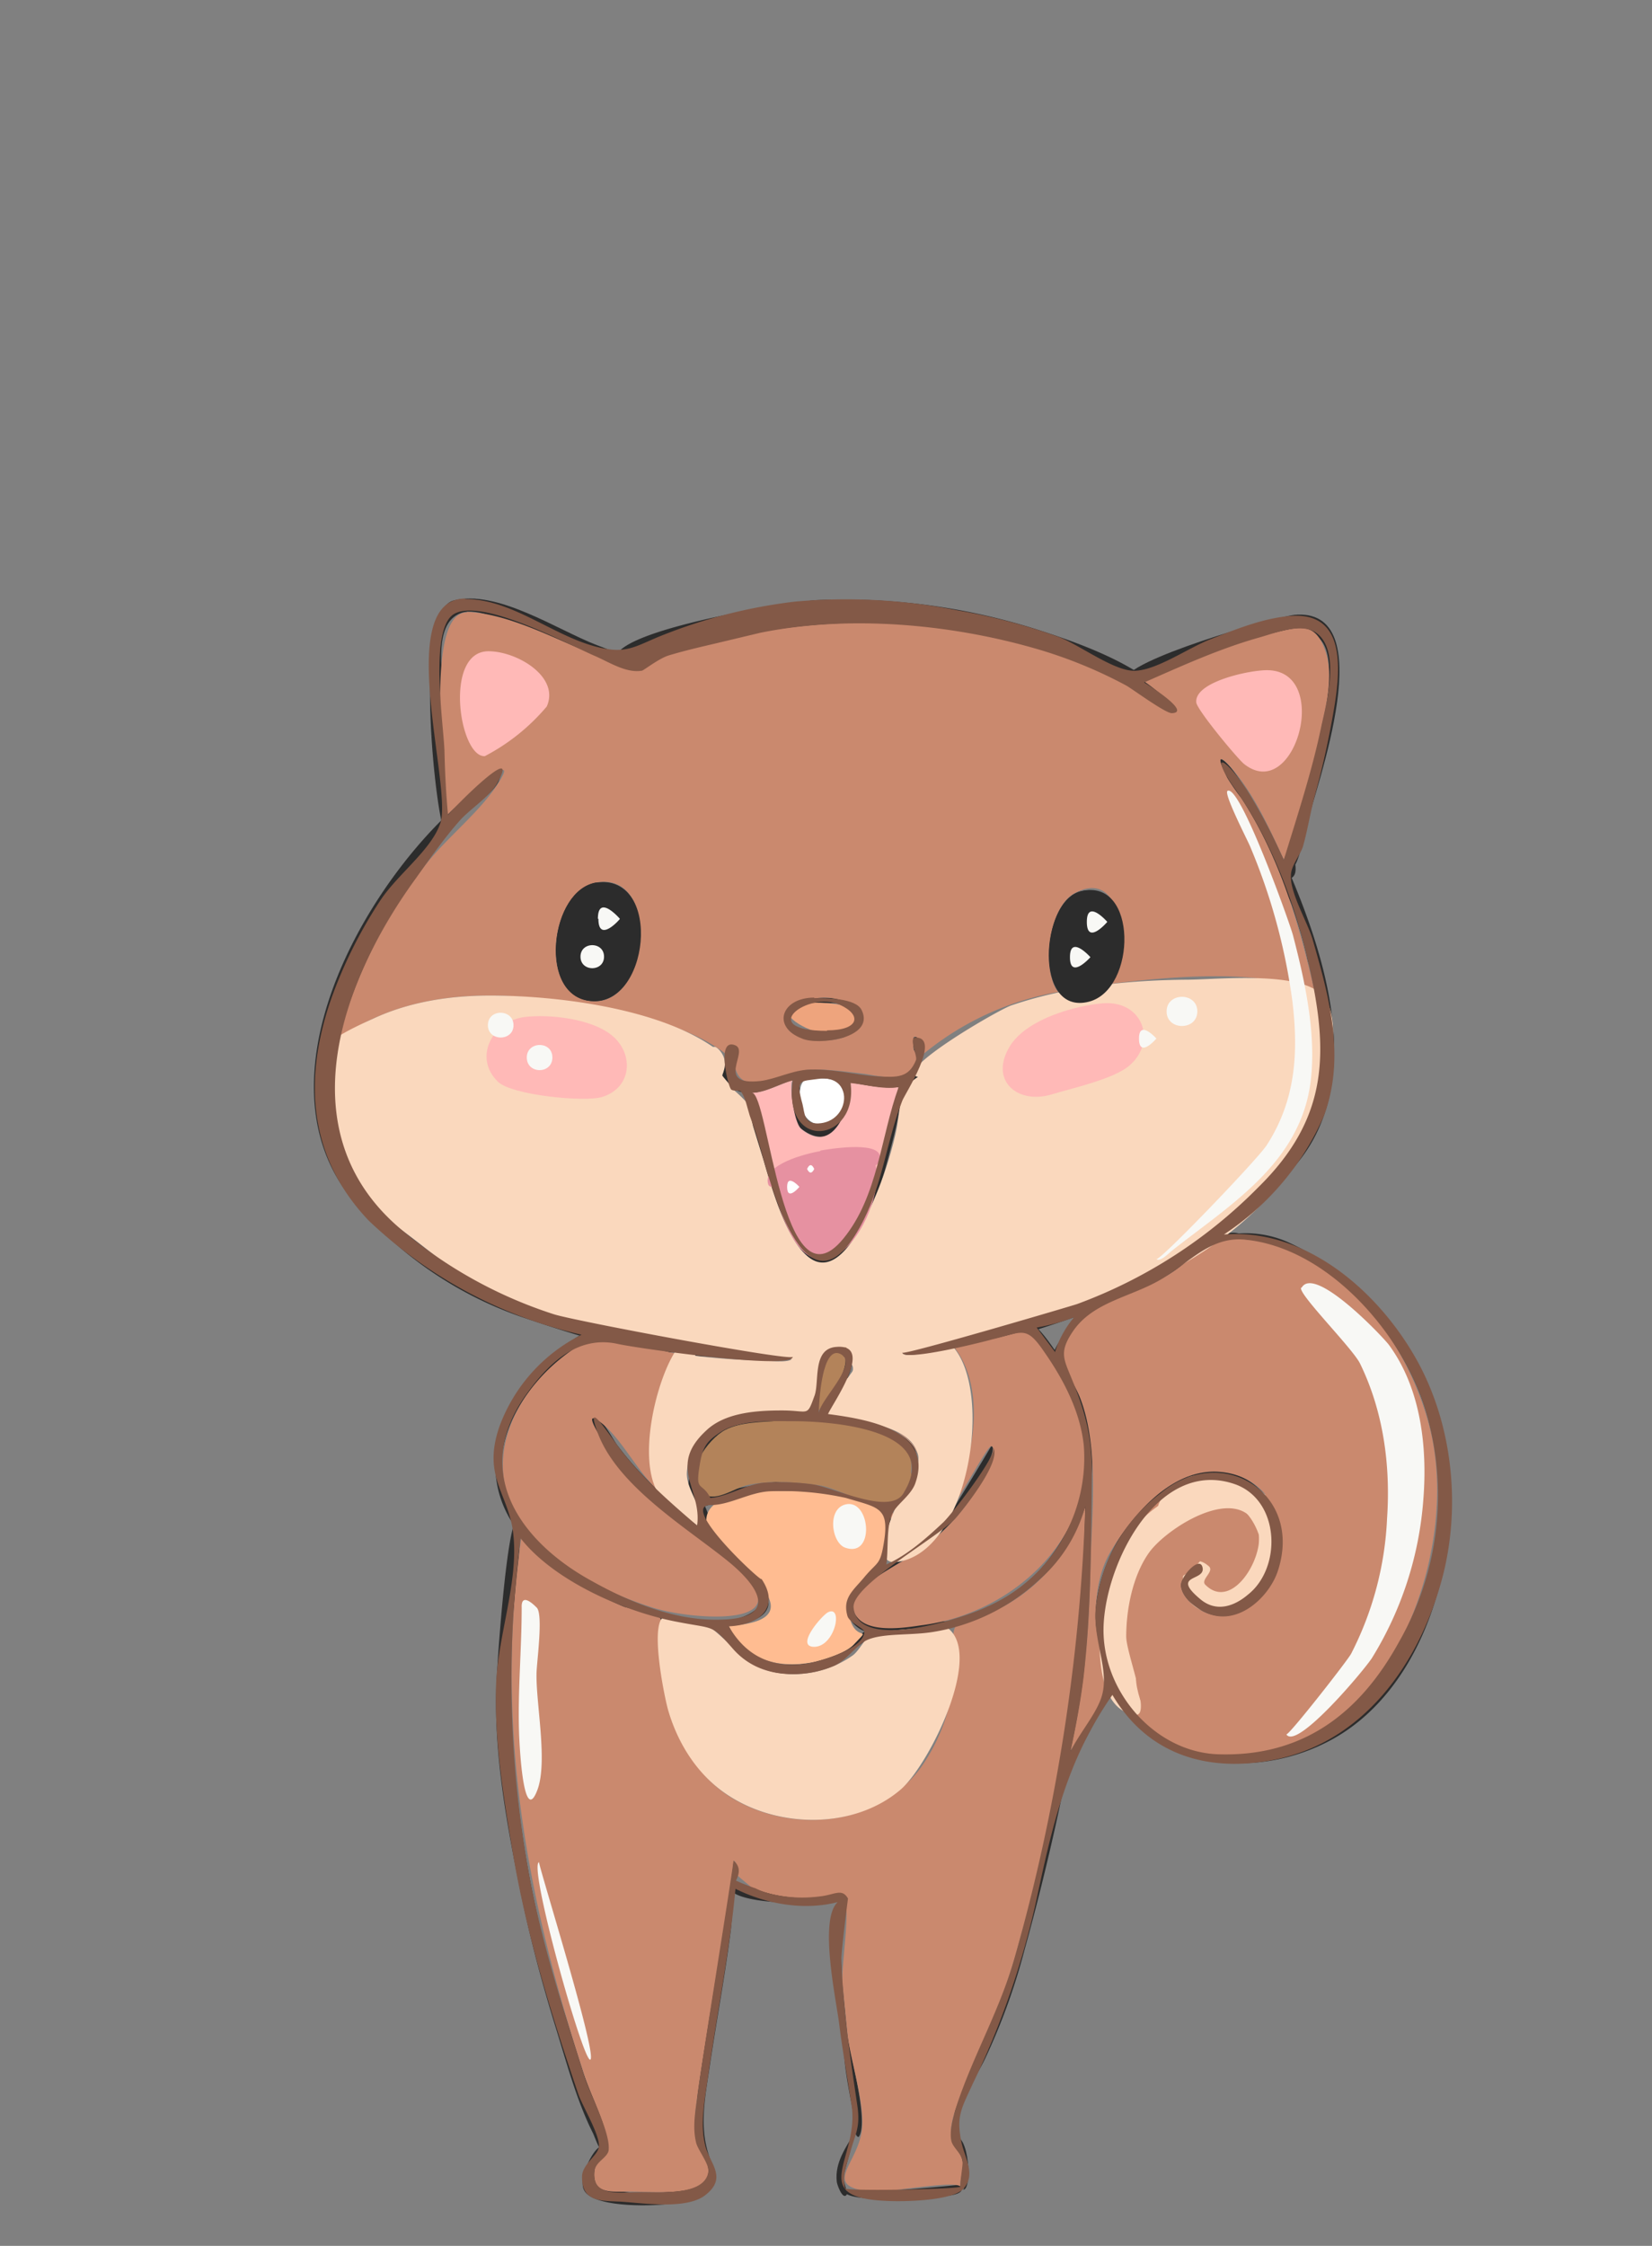 <svg id="Layer_5" data-name="Layer 5" xmlns="http://www.w3.org/2000/svg" viewBox="0 0 323 439"><rect x="0" y="0" width="323" height="439" fill="#808080" stroke="none"/><defs><style>.cls-1{fill:#2c2c2c}.cls-2{fill:#ca896e}.cls-4{fill:#fff}.cls-6{fill:#b3835a}.cls-7{fill:#fad8bd}.cls-8{fill:#ffb9b7}.cls-9{fill:#e691a1}.cls-10{fill:#835947}.cls-11{fill:#f8f8f5}</style></defs><path class="cls-1" d="M116.6 172.5c-9.2 1.2-11.6 23-.8 23.2 11.4.4 13.4-25 .8-23.2M211.4 174.2c-7 1.6-8.4 18.1-3 19.6 15.4 4 14.2-22.2 3-19.6M212 180l.1.1m1.3 0h-.1"/><path class="cls-1" d="M97.4 149.9a31.2 31.2 0 01-4.3 4.4c-20.4 15.8-43.1 54.5-25.3 78.8a74.6 74.6 0 0034.7 24.5c3.6 1.2 27.5 9.5 30 6A132.8 132.8 0 0197 253.3c-7.6-3.6-13-8.9-19.6-13.6-6.5-4.6-10.3-7.5-12.4-15.8-1-3.8-2.3-11.3-1-15.5-4.2 1 2.2-6.4 2.7-7.2 2-4 3.1-9 5-13.2a83.3 83.3 0 015-9.8 138 138 0 0114.1-19c2-2 5.5-4 6.7-6.5.1-.3 2-5.3-.1-2.8M136 265c-.1.1 17 1 18.8.7-2.6-.1-18-2.6-18.9-.8"/><path class="cls-1" d="M88.6 117.4c-8.2 2.4-3 44.7-1.7 44.7 1 0-.1-24.4 0-24.2-.1-5.1-2.7-16 3.3-18.1 3.2-1.1 8.3 1.7 11.4 2.7 6.4 2.3 14.2 7.5 20.9 8.1 8.6.8-2.9-3.4-5.8-4.5-7.6-2.9-19.6-11-28.1-8.7"/><path class="cls-1" d="M159.8 117.3c-4.3.2-40.2 5.8-39.4 11.6.5 4 11.3-1.1 14.2-1.9a128.5 128.5 0 0155.2-2.9 93.9 93.9 0 0126.3 7.8c3 1.5 6 3 9 4.8 3 1.9 7 4.2 3.2-.3-5.3-6.6-18.2-11-25.7-13.4a124.9 124.9 0 00-42.8-5.7m-36 13"/><path class="cls-1" d="M253 120.2c-3.5.4-33.8 9-32.9 12.8.7 3 9.7-2.5 12-3.4 5.8-2.4 12.2-5 18.4-6.1 9.4-1.7 10 4.3 9 13-1 8.3-4.1 16.3-6.5 24.3-2.2 7.6 0 10.3 2.4.7 1.9-7.7 15-43.1-2.5-41.3M259.5 145.8v.1-.1m-4 15.3v0"/><path class="cls-1" d="M238 148.5s13.5 25.2 14.6 28.5c1.2 3.5 2.3 7 3.1 10.7.6 2.4 2.4 5.4 2.8 6.8a42.5 42.5 0 01-8.7 37.3 45.7 45.7 0 003.9-4.5c13.2-16.2 5.5-40.4-2-57.7-1.3-3-11.4-23.4-13.7-21.1M213.7 254.6a199.7 199.7 0 01-27.6 8.4c2.3 2.4 25.6-6.1 27.5-6.8a81.3 81.3 0 0024.6-14 109 109 0 01-24.5 12.4M180.1 264l-3.6.5c.3.8 5.3-.2 6.1-.3a1.9 1.9 0 01.2-.6l-2.7.4"/><path class="cls-1" d="M252.4 165c0-.1-2.3 3.7-.8 4 2.1.6 2.6-5.2.8-4"/><path class="cls-1" d="M253.4 164.3c-2.6 1.5-1.5 8.1.2 4 .2-.5 2.1-5.4-.2-4"/><path class="cls-1" d="M253 165.9c-.5 0-1.6 2.4-1 2.7.9.5 2-3.1 1-2.7"/><path class="cls-1" d="M252 167.1q-2.3 2.6-.7 4.7c3.3.8 1.4-7.2.6-4.7"/><path class="cls-1" d="M251.7 167.6q-1.9 2.2-.3 4c3.6 1 1.2-6.8.3-4M178.7 202.8c-.8.4.5 3.9.5 4.5.5-.5 2-5.5-.5-4.5M143.3 204.2c-1.5.2-1.9 6.7-2.1 6 .8 2.1 1.3 2.3 3 3 3.7 1.6 7.3-1.4 10.9-2 6.8-1.3 19.2 4.8 24.4-.7a1.6 1.6 0 01-1.3-1.2c-2.9 3.7-16.4-.4-20.3-.1-3.2.2-6.5 2-9.5 2.2-2 .1-4.4.4-5.4-1.6-.5-1.2 2.2-6 .3-5.6"/><path class="cls-1" d="M155.2 210.4c-.4 3.3-1.4 8.3 1.8 10.5 9 6.2 11-11.6 8.1-11.2-2.2.4 2.3 12.6-5.8 10-2.2-.8-1.9-1.7-2.5-3.9.4 1.4-1.2-9.2-1.6-5.4"/><path class="cls-1" d="M176 211c-1.6 9.8-4.6 23.6-11.2 31.4-12.1 14.2-15.6-31.1-19-30-1.2.4 6.8 35.9 15.7 34.5 7.4-1.2 11.3-17.2 12.8-23 .7-2.5 1.2-5 1.7-7.6.3-1.3.1-6.5 0-5.2M139.5 279.3c-3.2 1.5-8.6 17.2-1.3 15 2.7-.8-1.5-2.6-1.6-3.5-.9-5.8 3.4-7.8 4.5-12l-1.6.5"/><path class="cls-1" d="M151.7 289.7c-1 0-15 2.3-15.1 3.5-.2 1.2 14-1.7 16.2-1.7 5.4 0 20.7 6.2 22.5 2-1 1.3-20.7-3.6-23.6-3.8zM153.5 276c-4 1.4-14 1.4-16.5 5.4 0 0 13.6-3.6 15.4-3.7a50.7 50.7 0 0119.6 2.4c3.5 1.2 7.6 4.3 6.1 8.5 4.6-8.3-6.2-9.6-11.9-10.8-2.1-.4-4.3-1.3-6.1-1.6l-.7-.1c-.9-.2-3 .4-4.1.2-2-.3 1-1-1.8-.3"/><path class="cls-1" d="M113.4 261c-16 9.8-23.6 29.2-8 42.6 9.6 8.3 24.3 16 37 14.3 17-2.2 2-13-3.7-18-6.8-5.8-12.3-9.8-18-17.4-1-1.3-4.3-7.8-5.1-4.8-.4 1.4 3.6 5.8 4.2 6.7 4 5.3 9.2 8.7 13.6 13.4 4 4.3 24.3 14.5 10.8 18.6-8.7 2.6-22.6-3.7-29.7-8-6.7-4-13.3-8.9-15.7-16.6-2.3-7.3.8-15.2 5.5-20.8 1.2-1.5 12.6-10.4 12.6-10.7a2.6 2.6 0 00-3.5.8m20 36.7M201.5 259c1.1-.8 10.4 21.4 10.6 24.5.9 15.2-11.4 31.3-26.8 33.4-4.3 0-26.6 3.8-15.2-7.6 5.9-4.2 12.2-7.2 17-12.9.6-.6 8.8-13.7 6.7-13.7 0 0-8 13.4-8.6 14a40.8 40.8 0 01-10.8 8.7c-4 2.1-11.6 5.6-8.1 11.2 2.5 4.1 10.3 3.5 14 2.6 15.2-3.7 32-12.1 33.2-32a34.7 34.7 0 00-4.4-18.7c-1-1.9-6.4-10.4-7.6-9.5m2.1 1.9"/><path class="cls-1" d="M136.5 293.4c-.1 1-.3 9.5 2.2 6.4 1.2-1.4-1.8-8.5-2.2-6.4M140.9 317c-1.3.8 2.4 5.5 3 6a16 16 0 0012 4.2c2.8-.1 17.6-7.5 14.2-9 0 0-9 6.3-11.4 6.8-3.4.7-8.7.6-11.8-1.5-.8-.5-5.1-7.2-6-6.6M173.7 294.3c-.4 0-.4 1-.3 1.2 0 3.4-1.4 6.7-1.5 10 0 3.6 1-1.7 1-2 .8-2.7 2-6.7.8-9.2zM165.3 265.5c.5 1.5-7.4 12-4.6 12.4-.2 0 9-12.6 4.6-12.4M161.4 265.6c-2.3.1-1.4 10-2.5 11 .2.3 3.6-11 2.5-11M101.2 296.9c-2 .2-3.8 25.8-4 29.7-1 14 1.6 28.6 4.4 42.3 1.8 9 4.1 17.8 6.8 26.6 2.2 7 4.2 14.8 7.5 21.4.3.5 2.3 6.5 3 3.4 1-3.2-3.7-11.7-4.8-15l-5.6-17.7a212.5 212.5 0 01-7.2-35.2 151.2 151.2 0 01-1.3-34c.2-2 2.7-21.7 1.2-21.5"/><path class="cls-1" d="M142.9 363.9c-2 1.3-1.7 14.5-2.2 17.9-1.3 8.7-3 17.3-4.1 26a33.7 33.7 0 00.8 13.8c1 4.7 1.2 4.7-3.2 6.1a31.6 31.6 0 01-13 .6c-8.2-1.2-3.3-1.9-3-7 .2-5.6-5.6 3.8-4 6.8 2 4.1 18.8 3.3 22.3 1.5 5.3-2.8 2.8-5.2 1.7-9.7-1.4-5.5-.1-11.3.7-16.9 1.3-8.6 2.9-17.1 4-25.8 0-.2 1.5-14.4 0-13.3"/><path class="cls-1" d="M142.6 367.8c-2.7 5.7 26.8 4.6 22.4 2-.2-.2-23.6.6-22.4-2M187 427.1c-2 .3-22.3 2.1-22 .8-.7 3 15.9 1.6 16.7 1.5 1 0 7.2 0 6.2-1.8a.8.8 0 00-1-.5"/><path class="cls-1" d="M163.8 372c-2 10.2.3 21 1.3 30.4.3 3.5 1.2 7.8 1.8 11 0 .6 0 4.4 1 4.3 2.1-3-1.9-16.7-2.3-20.6l-1-10.2a102.1 102.1 0 010-10.3c0-1.2-.3-7-.8-4.7m3.3 43.3"/><path class="cls-1" d="M167.3 416.5c-1.8 3.1-4.1 6.1-3.7 9.9 0 .5 1.2 3.9 2 2.5.2-.3-.9-2.9-.7-3.5l2.4-8.9m-2 11.5M188 426.7c0 .2-.7 1 .3 1s.2-1.2-.2-1"/><path class="cls-1" d="M186.3 417.6c0-.1 3.2 10.8 1.9 10.4 2 .6 1.4-11.5-1.9-10.4"/><path class="cls-1" d="M212.5 289.5c-1.5.4-1.5 33.8-2 37.9a358 358 0 01-14.3 63c-1.5 4.5-3.5 8.9-5.5 13.2-1.3 3-3.2 5.8-4 9 0 .2-1.2 8.3 1.2 7 .3-.2-.9-4-.8-5 .3-3.9 3.9-8.7 5.6-12.4a122 122 0 007.6-21 482 482 0 0011.5-52.7c.7-5.3 1.6-39.3.7-39M213.7 254.6c-2.1.9-10.5 11.5-7.4 12.3-1.2-.3 9.2-13 7.4-12.3M242.2 241.1a4.3 4.3 0 00-4.3 1.3c19.7-1.9 37 17.8 41.5 35.5a58 58 0 01-1.7 34.9c-7 17.7-21 32.1-41.6 30-8.3-.9-15-7.2-18.5-14.8-5.3-11.6-1-22.7 7-31.3 8.3-9.1 27-10.2 23.8 7.6-.8 4.1-4.2 9.6-9.1 9.8-2.7.1-6.6-1.9-7-4.8-.2-1.7 3-1.9 2.8-3-.7-2.3-4.2 2-4.2 3.6.2 2.8 4.2 5.4 6.6 5.9 3.6.7 7.9-1.5 10-4.5 8.6-11.6-1.6-28.8-16.2-22.4-10 4.4-16.8 16.7-17.2 27.1-.8 25 25 35.2 45.8 24.3 19-10 26.1-36.8 23-56.7a54.3 54.3 0 00-31.3-40.9 20.4 20.4 0 00-9.4-1.6m5.3 70.2z"/><path class="cls-1" d="M209.4 342.6s-.8 1.6-.4 1.5c.5-.1.5-2 .4-1.5"/><path class="cls-1" d="M216.8 329.8c-1.4 2.2-11.6 18.4-9 19.1-.4 0 6.5-12.9 7.2-14 .7-1.1 3-6.9 1.8-5.1M157.4 195.3c-19.5 5.3 20 13.3 10.5 1.4-1.6-2-9-1.8-10.5-1.4m-3 2.8c1.1-1.3 11.5-3.8 12.9-.1 2 5.5-15.7 4.6-12.9 0"/><path class="cls-2" d="M212.2 294.4a34 34 0 01-15.6 19.4c-2.3 1.3-8.7 2.6-9.8 4.2-1 1.5 0 7.5-.3 9.9a35.9 35.9 0 01-6.6 17.8c-7.5 9.9-20.9 12.3-32.2 8-15-5.8-16.4-19.1-18.8-32.8-.2-1.1.6-4 .2-4.6-.7-.8-6-1.9-7-2.2a49.3 49.3 0 01-8.4-4.4c-3.6-2.3-8.9-5.7-11.8-9-5.2 36.7 1 70.3 12.4 105.1 1.1 3.6 4.5 9.9 4.4 13.5-.1 2.2-2.3 2.8-2.5 5.2-.4 4.8 4 3.8 7.7 3.9 3.3 0 12.8 1 14.4-2.8 1.1-2.6-2.5-8.7-2.4-12 0-3.5 8-49.8 7.5-49.9.8.2 1 2.4.5 2.3-1.3-.5 3 2.8 3 2.9a15.4 15.4 0 002.7 1 26.3 26.3 0 0010.6.9c4.4-.5 4.1-1.5 5 .6 1 2.8-.7 12.6-.5 16.2l1 10c.6 5.5 3.7 14.2 2.7 19.5-1.3 6.5-7.6 10.3 2 11.3 2.7.3 16.1-2.3 17.4-1-.2-1.3.7-3.4.4-5-.3-1.7-2-3-2.2-4.4-.5-3.2 1.4-7.2 2.7-10.3 4.3-9.4 8-18.4 10.7-28.6a329 329 0 0012.8-84.7zM91.3 119.7c-8.4 0-4.3 32.4-3.8 39.6 1.7-1.9 14-13.1 10.4-7-3.6 6.2-10.8 11.5-15.2 17.4A92.2 92.2 0 0066.2 203c13-9.2 29.3-9.6 44.5-7.1 10 1.6 23 3.8 31.2 10.1 2.4-5 0 4.1 4 5.4 3 .9 9.3-2.2 12.4-2.3 2.9-.2 7.3.4 10.7.8 2 .3 7.4 1.6 9.2-.7.9-1 .1-6.3.5-6.5 1-.4 1.8 2.4 2 3.2a56.9 56.9 0 0126.2-12c-3.2-4-2.1-16.4 3.2-19.3 10-5.4 10.7 12.4 7 17.7 11.7-1.4 28.7-3 39.9 1.4-3-13.3-6.8-26.2-14.3-37.7a46 46 0 01-2.7-3.9c-3.3-6.5 0-3.3 3 .9 3.3 4.7 5.6 9.8 8 15 3.3-7 5.6-17.6 7.3-25.5 1-4.8 2.6-10.8.7-15.6-2-5.5-5-4.4-10.8-3-8.5 2.1-16.5 5.8-24.5 9.3 4.8 3.3 9.8 8.5 1 3.2a95.2 95.2 0 00-21.1-9.5 117.6 117.6 0 00-54.2-3.5c-6.5 1.3-14.5 2.3-20.4 5.1-5.3 2.5-5 2.5-10.7.3-8.2-3-18-8.8-27-9.2zm24.5 76c-10.8-.6-8.4-21.5.8-23.2 12.6-2.3 10.6 24-.8 23.2m45.3 7.6c-13.9-.1-5.8-10.9 3.6-7.7 6.5 2.2 3.1 8.1-3.6 7.7z"/><path class="cls-2" d="M200.6 260c-4.7 1.4-9.4 2.3-14 3.4 7.3 9.3 3 27.3-3.8 35.6 3-2.3 10-16.3 11-16.3 1.6 0-2.7 8.3-3.1 8.9a42.5 42.5 0 01-11.1 11.6c-3.2 2.4-14 7-12.7 11.5 1.3 4.9 9.8 3.5 13.2 3 19.5-2.4 37.3-20.2 30.8-40.8-.8-2.6-7.6-17.6-10.3-16.8M166.3 268.8c-.9 1.7-2.2 3.2-3.2 5 1.5-1.4 2.8-4.3 3.2-5"/><path class="cls-2" d="M174.4 279.4c2.3 1 4.8 3.4 5.4 5.8a1.5 1.5 0 01.3 0 11 11 0 00-3.3-4.5c-.4-.4-4.5-2.4-2.4-1.3M174.2 295.6v1.6c.1-.5.9-1.8 0-1.6M114.9 262c-12 6.6-21.5 21.2-13.8 34.4 5.2 9 16.9 14.8 26.7 17.9 7.8 2.4 29.8 4 16-8-8-6.8-16.9-12.6-23.4-21-1.5-2-7.9-11.3-2.5-6.9 3.8 3.2 6.7 9.1 10.5 12.7a36.3 36.3 0 013.5-26.6c-4.3-.7-13.4-4.5-17-2.6M159 272c.3.8-.5.1.2 1.1 0-.6.6-2.8-.1-1M241.8 242.2c-5-.8-9.4 4.6-13.4 7-4.7 2.9-11.6 4.2-15.7 7.3-1.7 1.3-4.8 5.6-5 7.8-.2 2.5 2.5 6.4 3.5 9 3.8 9.9 2.2 23.1 2 33.5-.3 12.1-1.2 23.8-4 35.6 1.7-3.1 6-8 6.8-11.4 1-4.3-2-10.4-1.8-15.7.2-4.4.8-8.4 3-12.1 4.4-7.3 12-16.2 21.2-15.5 12 .9 15.7 14.9 9.2 23.6-2.6 3-6.6 5.4-10.7 4.3-2.3-.5-5.8-3-6-5.7 0-1.6 3.5-5.8 4.2-3.6.5 1.8-7.5 5.6 2.2 7.6 4 .8 8-2.4 9.8-5.8 5-9.4-2.2-20.5-12.6-18.3-23.3 5-25.6 46.1-2.2 52.3 33.4 9 52-30.9 48.2-58.1-2.5-18.5-18.3-41.8-38.7-41.8"/><path d="M159.7 196c-16.3 0 8 12.1 7.8 2.9 0-2.8-6.2-2.9-7.8-2.9" fill="#eea47d"/><path class="cls-4" d="M157.8 210.8c-3 1.2-1.5 11.6 4.8 8.3a4.5 4.5 0 002.2-6c-1.1-2.8-3.6-2.3-7-2.3"/><path d="M151.8 291.4c-5.4 0-16.6 1-13 8.4 1.9 4.1 23.3 16.8 3.7 18 3 6.9 10.1 8.5 17 7 2-.5 5.8-1.7 7.3-3.2 3.9-4.1.8-.4-.6-5.1-2.1-7.2 10.3-10.7 7-19.4-2-5.6-15.5-5.7-21.4-5.7" fill="#ffbc91"/><path class="cls-6" d="M152.4 277.7c-3.4.3-7.5.2-10.6 1.8-3.4 1.8-8.4 8.6-4.6 12.2 2.4 2.3 6.2-.8 8.9-1.4 4.4-1 9.4-.6 13.9 0 3.4.4 10.3 4.4 13.3 4 3.8-.7 6-7 4.3-10.3-3.2-6.6-19-6.7-25.2-6.3"/><path class="cls-7" d="M232 191.5c-11.5.1-23.3 1.3-34.2 5-2.5.8-23.5 13-18.3 14-4 2.4-3.4 6.8-4.4 11.1a73.6 73.6 0 01-7.1 18.8c-9.8 17-16-4.3-18.7-13.6l-2-6.5c-.4-1.3-.5-3.6-1.3-4.8a27.7 27.7 0 00-2.6-2.5c-.2-.5-1.9-2.3-2.2-2.8-.1-.1 1.6-2.6-.6-5-1-1-.9-.3-1.4-.7-11-7.5-30.5-9.9-43.4-9.9-7.8 0-15.7 1.2-22.8 4.5-2.4 1.1-9.3 4.1-10.3 6.7-.4 1-.6 3.1 1.4 2.6-2 4.8.2 14 1.7 18.4 2.5 7 6.4 9 11.9 13 7 5.1 12.7 10.5 21 14.2a135.4 135.4 0 0033.7 9.6c-4.1 5.8-8 22-3.5 28.6 1.4 2 5.2 4.2 7.4 6 1.7-3.5-2.2-6.7-2-10.4.4-6.8 5.8-8.4 11.5-9.7 2.8-.7 12.9-1.6 13.6-2.5 0 0 1.6-8.8 1.3-10 1.2 0 3.7-.6 4.6 0 4.9 2.7-4 6.9-3.9 9.7.1 3.4 7 2.5 9.8 3.1 3 .8 6.7 2 8 5.1 1.2 2.7-.8 4.1-2.2 7-1.6 3.4-7.7 15.8-1.5 14.8 14-2 18.9-33.6 10.6-42.3 24-5.1 55.3-15 68.3-37.8 3.3-5.9 9.6-24.9 4.1-30.7-4.5-4.8-20.6-3-26.5-3m-55.5 73q3.2-.3 6.3-1c-.3.7-5.8 2-6.3 1m-27.1 1.4a112.5 112.5 0 01-13.5-.9c1.3-2 15.8.6 18.9.7-1 .7-4.3.3-5.4.2zM130.3 315.9c-3.7 0-.3 16.4.4 18.6 2 6.7 6 12.9 12.1 16.7 9.8 6.2 24.3 6.3 33.3-1.4 5.7-4.9 17.1-28 8.3-32.1.5.3-12.4 1-13.8 1.6-1.3.5-2.5 3.3-3.9 4.3a20 20 0 01-15.1 3.3c-4-.8-6-3-9-5.6-4-3.5-5.3-5.4-12.3-5.4M239.7 289.7c-9.3.3-18.5 6.9-22.1 15.3-2.3 5.4-6.1 29 4.4 30.2 3.2.3-1.8-12-1.8-15.3 0-5.4 1.3-12.1 4.6-16.6 3.7-4.9 17.3-13.4 21-4.8 2.1 4.8-4.7 16.9-10.2 11.2-.8-1 1.8-2.5.8-3.5-3.3-3-6 .7-4.9 4.6 2.6 8.6 15.3 2.8 18-2.7 4.1-8.1.4-18.9-9.8-18.4"/><path class="cls-7" d="M232.8 288.6c-1.8.5-8 4.9-6 7.2s2.3-1.7 3.3-2.2c6-2.8 13.3-1.3 16 6.3.4 1.5-.6 6.4.9 7 2.3 1 2.1-6.2 2-7-1-7.2-9-13.3-16.2-11.3m13.7 13.2"/><path class="cls-6" d="M165.3 265.5c-5.6-1.5-4.8 7-5.5 10.6 1.6-2.3 5.9-7.4 5.5-10.6"/><path class="cls-6" d="M163.1 263c-3 .5-2.3 9 1.1 3.8.6-.9 3.3-4.6-1.1-3.8M177.1 287.6c-.9.5-5.2 5.5-4 6.2 4.2 2.5 6.7-7.8 4-6.2"/><path class="cls-7" d="M164.6 270.8c-2 3.2.2 4.3.3 3.4 0-.1 1.3-5.9-.3-3.4"/><path class="cls-7" d="M166.3 268.9c-.6.5-4.8 4-3.2 5 1.8 1 4.4-6.2 3.2-5"/><path class="cls-7" d="M167 267.6c-.2.4-3.7 4.6-2.3 5.4 3.2 1.8 4-7.8 2.4-5.4M163.7 261.8c.4 0-3.7 0-3.3 1.5.3.8 6.3.1 6.4-.4.4-1.2-2.5-1.1-3-1.1"/><path class="cls-7" d="M164.3 262.6c1-.1-3.3-.3-3.3.9 0 3 5.3-1.1 3.3-1"/><path class="cls-2" d="M248 288.8c-2.3 2.2 3.2 17.2 4.7 12 .3-1.2-2.4-14.4-4.8-12m2.3.9"/><path class="cls-2" d="M247.8 290.6c-1.8 1 2.4 8.3 2.7 10.2.3 2-1.8 10.8 1.9 9 4-2.2-1-21.3-4.6-19.2m2.7 15.6v.1zm0 .3"/><path class="cls-2" d="M249.9 299c0 5.9-3.1 9-4.2 14s.6 4.4 3.8 0a19.8 19.8 0 003.2-10.2c0-1 1-4.4-.2-5-1-.4-2.6-.6-2.6 1.2"/><path class="cls-2" d="M250.8 305.9c-.9 1.3-8.7 10.4-8.2 11 2.9 2.8 9.5-13.2 8.2-11M233 303.1c-.3.2-5 2.9-3.7 4.2q2.4.4 3.7-2.2c-.3.2 2.4-3.2 0-2"/><path class="cls-2" d="M234.3 304c-.9.4-5.5 2.5-5.1 4 .5 2 8-5.4 5.1-4"/><path class="cls-2" d="M235.4 303.3c-.7.4-6.9 3.9-6.2 5 1 1.7 8.4-6.1 6.2-5"/><path class="cls-2" d="M235 304c-.7.3-7.1 2.5-6.1 4.2 1.3 2.2 8.1-5 6.1-4.2"/><path class="cls-2" d="M237 303.2a13.3 13.3 0 00-9.7 9.6c-.2 1-1.6 8.2 0 8.2 1.3 0 .7-5.4.8-6.1v-.2c.5-3 1.9-6.5 4.4-8.4l.1-.1 3-1.7c-1.3.7 3.3-1.8 1.4-1.3m-8.8 11.6l4.4-8.6c-.1 0 0 0 0 0m3-1.7M222.1 322c0 1.8 1.5 18.1 4 17.5.6-.2-2-10.3-2-11-.2-.7-2-9.1-2-6.6"/><path class="cls-2" d="M223.3 325.9c-3.4.2 1.4 12.7 3 11.8.3-.2-2.6-9.6-1.9-10.8.4-.6-.7-1-1-1m0 2.4"/><path class="cls-2" d="M221.6 324.2c0 1.3 2.6 16.4 5 15 1-.5 0-2-.2-2.4-.6-1.4-3.3-13.5-3.9-13.5l-1 1m5.2 13.1v-.1.1m-.3-.5c.1.3 0 0 0 0"/><path class="cls-2" d="M222 325.3c.2 1.2 3 16 5.5 14.4 1.2-.7-1.5-4.3-1.6-4.7l-.1-.2c-.8-2-1-5.4-2-7.3.2.3-1.9-5.2-1.7-2.2m3.7 9.5c0 .2 0 0 0 0"/><path class="cls-2" d="M224.5 327c-.6.2 1.3 6.5 1.8 6.4.5-.2-1.3-6.5-1.8-6.4M177.6 207.4c-7.5 2.2 1.7 2.3 1.2.7q-.5-1-1.2-.7"/><path class="cls-2" d="M177.6 206.8c-2 3.1.4 2.1.5 2.4 0 1 1.4-5.4-.5-2.4"/><path class="cls-2" d="M177.6 205.6a2.5 2.5 0 000 3.4c3.7 1 .7-6.5 0-3.4"/><path class="cls-8" d="M155 211.1c-2.5.8-5.7 2.6-8.3 2.5a215.8 215.8 0 006.3 20.7c1.8 5.3 5 15.1 11.4 8.7 7-7.3 9-21.2 11.3-30.5-3.3.3-6.2-.4-9.4-.9 0 4.5-3.1 14.4-9.6 9.1-1.6-1.3-2.5-9.6-1.6-9.6"/><path class="cls-9" d="M160.4 225c-2.8.5-11.4 2.6-10.2 6.5.7 2.2 10.1-2.8 11.2-3 2-.4 11.7 1.3 10.6-2.7-.8-2.7-9.9-1.2-11.6-.9m-3.4 4.9h-.1z"/><path class="cls-9" d="M166 225.1c-3.6 1-8.7 1.8-11.6 3.6-2 1.3-1.8-.6-2.7 2.3-.9 2.4 2.4 9.7 3.7 11.6 9.8 14.8 24-20.9 10.5-17.5"/><path class="cls-1" d="M116.6 172.5c-9 1.4-11.3 21.5-1.6 23.1 12 2 14.8-25 1.6-23M211.4 174.2c-8 1.9-9.4 24.4 1.5 21.6 9.4-2.4 9.6-24.3-1.5-21.6m2 6"/><path class="cls-10" d="M91 117c-14.2 0-2.5 36.7-4.9 43.9-1.8 5.3-8.4 10-11.8 15.2a90 90 0 00-9.6 19.3c-5.4 15.7-4.4 30.8 7.4 43.2a89.2 89.2 0 0041.6 22.3 32.6 32.6 0 00-16 17.8c-3.6 10.2 2 13.3 2.7 21.6.9 9.1-3 19.4-3.4 28.7-.4 11 1.4 22 3.2 32.8 2.7 16.3 7.6 32 12.9 47.6.8 2.3 4.2 7.9 4 10.2-.2 1.8-3.4 3.5-3.3 6 0 5.2 4.4 4.5 8.2 4.8 4.2.3 12.5 1.5 16-1.4 4.4-3.5.5-6.3-.2-10-1-4.4.2-9.7.8-14.2 1.7-11.9 4.1-23.7 5.2-35.6 6 3 13.4 4.3 20 2.6-3.8 3.4-.2 19.6.3 24 .6 4.8 1.6 10.5 2.4 15.7 1.6 10.3-8.9 18 6.7 18.7 3.4.2 12.6 0 15-2.2 2.9-2.9.2-6.5-.3-9.7-.9-4.7.1-6.2 2.3-11a162.7 162.7 0 0012.5-36.2c3.2-14.9 6-27.2 14.8-39.8 7 11.9 19 15.3 32 12.6 17.3-3.6 28-18.9 32.4-35.1 3.8-14 2.2-30.1-4.8-42.8-7.4-13.4-21.7-26-37.8-24.7a53 53 0 0019.6-23.3c4.2-11.5 1-23.1-2.3-34.5-1-3.3-4.4-9-4.2-12.4 0-1.9 2-4.2 2.4-5.8.8-2.8 1.4-6.4 2.2-9.5a172.5 172.5 0 004-18.3c1.3-8.4 1.5-18.5-9.7-17-5 .6-9.9 2.6-14.5 4.4-4.2 1.6-10.3 5.9-14.6 6.2-4 .4-11-5-15.2-6.6a119.1 119.1 0 00-19.8-5.2 111.5 111.5 0 00-31.8-1.7 102.4 102.4 0 00-26.2 6.7c-4 1.6-6.2 3.2-10.2 2.6-9.5-1.3-18.1-9.8-28-9.8m-3.4 42.2c-.4-4.2-.6-8.4-.7-12.6-.2-5.3-2.9-23.1 1.6-26.5 5.2-3.8 23.2 6.1 28 8.1 2.9 1.3 6 3.3 9 2.8.3 0 3.3-2.4 5.3-3 3-.9 6-1.6 9-2.3l8.8-2.1c17.1-3.5 36.8-1.8 53.6 3a90 90 0 0118 7.3c1.1.6 7.6 5.4 8.9 5.4 3.9-.1-4.2-5.3-5.4-6 7.3-3.2 14.5-6.5 22.2-8.7 4-1.1 9.7-3.6 12.5 0 3.2 4 1 12.6 0 17-1.8 8.8-4.7 17.6-7.4 26.4a107 107 0 00-7.2-13.7c-5-7.4-7-6.8-2.4-.3 7 9.9 11.6 21.9 14.3 33.6 4.1 17.6 4.3 30.6-9.6 44.3a96.6 96.6 0 01-35.5 22.9c-.5.2-34 10.1-34.2 9.5.5 1.8 16.7-2.3 17.6-2.6 6-1.4 6.6-2.8 10.2 2.5 3.9 5.6 7 11.7 7.7 18.2a31.8 31.8 0 01-19 31.6c-4 2-25 9-26 .2-.6-4.4 16.9-14 20-17.6 1.4-1.6 9-11 7.3-13.8.9 1.4-8 13-9.8 14.7-3.2 3-7 6.4-11.1 8.2.4-2.7 0-7.1 1-9.5.6-2 3.6-3.7 4.6-6.2 3.9-10.6-9.5-12.7-17-13.7.7-1.8 9.5-14 1.4-13.1-4.4.5-3.1 6.6-4 9.4-1.6 4.4-1 3-6.4 3-5 0-11.2.4-14.9 4-7.5 7-.7 11.4-1.7 18.5-5-4.3-10.2-8.8-14.3-14-2-2.3-7.9-11.8-5.2-4.3 3.8 10.6 17.6 18.8 25.7 25.4 6.8 5.6 9.4 11.4-2.7 11.3-8.2 0-16.8-3.5-23.8-7.4-13.9-7.5-24.1-21.1-13.2-36.5 4.6-6.5 10.3-11.7 18-10 3.5.8 34.2 5.2 34.2 2.5 0 1-42.7-7-46.7-8.3a87.9 87.9 0 01-30-16.7c-22.2-18.8-11.8-48.2 3-68.5 2.7-3.8 5.5-7.8 8.5-11.2 2-2.3 6-4.8 7.4-7.4 4.7-8.3-7.5 3.7-9.6 6.2m124.2 169c1.6-13.4 1.5-27 1.7-40.4 0-7.1-1.3-11.9-4-18.5-1.6-3.9-2.4-5.2.3-9.2 3.9-5.7 11.1-6.6 17-10 5.6-3.2 9.7-8.5 16.5-7.9 16 1.5 30.1 17.6 35 32a57.8 57.8 0 01-4.8 46.7c-7.8 14.2-19.1 22.5-35.5 21.9-11.7-.5-21.5-11.2-22.2-22.9-.8-12.3 10-35.6 25.9-29.8 8.6 3.3 8.9 16.3 2.3 21.5-2.7 2.3-6.2 3.5-9.3.9-6-5 1.2-3.4.4-6.3-.6-2.2-4.3 1.9-4.2 3.6.2 3 4.5 5.7 7.2 6 5.3.7 10.2-4.3 11.7-8.7 5.2-15.4-11-25.3-22.9-15.3a32.1 32.1 0 00-12.7 22.8c-.4 6.6 3 12.2 1 17.5-1.3 3.4-4.3 6.8-5.9 10.2 1-4.7 1.9-9.4 2.5-14.1zm-5.5-64l-3.6-4.8a41.5 41.5 0 007.3-2 19.3 19.3 0 00-3.7 6.7m-46.2 12c0-1.5.5-13.5 4.3-11.5 3.5 2-4 8.8-4.3 11.5m-21.2 16.6c-1.7-3.3-3-1-2.1-6.4.6-3.8 1.5-4.8 4.3-6.6 3.7-2.3 9.8-2 14-2 7.6 0 29 1.6 21.7 13.8-2.4 5-13.9-1-18.2-1.5a48.7 48.7 0 00-9-.3c-3.8.3-7.1 2.7-10.7 3m0 1.4c3.8 0 7.6-2.5 11.6-2.7a58 58 0 0114.9 1.3c6.3 1.9 8.4 1.8 7.5 8.2-.8 5.2-1.2 4-4 7.4-2.2 2.6-4.2 4-3.2 7.5.4 1.3 3.3 2.4 3.3 3.1-.2 3.2-7.7 5.4-10.3 6-7.2 1.4-12.7-1-16.2-7.1 6.5-.3 10-4.1 6.3-9.4 1.4 2-16.4-14.3-9.9-14.3m64.3 14.6a29.4 29.4 0 009-14.4 367.7 367.7 0 01-13.8 88.2c-2.9 10.3-8 18.9-11.3 28.8-.7 2.3-1.5 5-1.1 7 .2 1.3 2 2.5 2.2 4 .1.8-.6 4.6-.4 5 .3.5-23.1 1-22.6.3-.5-2.4.2-4.2.9-6.5 1.1-4.2 2.2-5.2 1.5-9.8-.9-6.1-1.8-12.2-2.4-18.3-.3-3.4-.6-6.7-.7-10 0-2.1 1.3-12 1.3-12-1.2-2.1-2.6-.7-5.6-.4a26.3 26.3 0 01-9-.4 14.4 14.4 0 01-3.5-1.2 37.7 37.7 0 01-3.8-1.5q1.3-2.5-.5-3.9c.2 0-6.7 42.4-7.1 46.4-.4 3-.9 5.8-.2 8.7.3 1.4 2.6 4.2 2.4 5.7-.7 4.9-10 3.9-13.6 4-3.8 0-9.1 1-8.7-4 .2-2 2.6-2.7 2.8-4.2.4-3.3-3.5-10.7-4.6-14-4-12.7-8-25-10.6-38a212.3 212.3 0 01-2-67.6c6.6 8.4 20.5 14.4 30.5 16.3 7.6 1.5 6.7.4 11.1 5.4 3.4 3.8 8 5.1 13 4.8a20.3 20.3 0 006.5-1.5c2.7-1.1 4.6-4.3 6.8-5.2 3.1-1.3 8.4-.8 12.7-1.5a39.6 39.6 0 0020.8-10.2z"/><path class="cls-10" d="M179 202.8c-1.4 0 .4 3.6.1 4.4-1.4 3.5-3.7 3.4-7.4 3.2-4.7-.3-9.2-1.6-14-1.3-3.2.3-6 1.8-9 2.2-9.2 1-2-5.9-5-7-3.6-1.4-1.5 7.5-.8 8.6.4.5 1.7.1 2 .5.9 1.3 1.1 2.8 1.7 4.7.8 2.2 1.6 4.6 2.2 6.8 3 11.1 10 33.6 20.1 13.5 3.8-7.6 4.5-15.5 7.5-23.2.4-1.2 7.8-12.4 2.6-12.4m-19.1 16.8c-2.7 0-2.5-1.7-3-3.8-1.4-5-.3-4.4 3-4.9 7.2-1.1 6.5 8.5 0 8.7m-12.9-6c2.7 0 5.4-1.8 8-2.4-2 14.2 12.9 12 11.3.5 3.1.3 6.2 1.3 9.4.8-3.5 9.6-4 21.3-10.8 29.6-12 14.7-14.6-28.5-17.9-28.5"/><path class="cls-10" d="M159.2 195c-6.4 0-8.4 5.7-2.4 8 3.1 1.4 14.3 0 11.7-5.5-1.1-2.5-7.3-2.4-9.3-2.4m2.5 6.4c-14.1 0-3.7-7.9 2.5-5.1 4.4 2 3.8 5-2.5 5"/><path class="cls-8" d="M102.5 198.8c-6 .8-10.1 7.7-5.2 12.6 2.7 2.7 17.2 4.1 20.5 3 6-1.9 6.1-8.8 1.6-12.2-4-3.1-12-4-16.9-3.4M215.7 196.1c-5.6.5-14.5 3-18 8-4.6 7 1.2 11.9 8 9.8 4-1.2 12.1-3 15.1-5.6 5.5-4.7 2.6-12.7-5-12.2"/><path class="cls-11" d="M228.1 197.7c0 3.8 6 3.8 6 0s-6-3.8-6 0M222.7 203c0 4 3.4 0 3.4 0s-3.4-3.8-3.4 0M95.4 200.4c0 3.2 5 3.2 5 0s-5-3.3-5 0M103 206.7c0 3.3 5 3.3 5 0s-5-3.2-5 0M117 179.6c0 4.9 4.3 0 4.2 0 0 0-4.3-5-4.3 0M113.5 187c0 3 4.6 3 4.6 0s-4.6-3-4.6 0M212.5 180.2c0 4.7 4 0 4 0s-4-4.6-4 0M209.2 187.1c0 4.5 4 0 4 0s-4-4.5-4 0M254.4 251.7c-.7 1.1 10 11.8 11.5 14.8 4.6 9.4 6 20 5.3 30.3a64 64 0 01-7 26.4c-.5 1.1-12.4 16.3-12.7 15.8 2 3.3 15.6-13 16.8-15a68.5 68.5 0 0010-31c.8-10.2-.5-21.7-6.8-30.2-1.6-2-14.5-15.5-17-11.1m16.2 50.4M165.2 294.1c-3.5 1-2.6 7.4 0 8.4 6 2.2 5-9.8 0-8.4M161.8 315.2c-1.4.9-6.4 6.8-2.5 6.7 4.1-.2 5.6-8.4 2.5-6.7"/><path class="cls-4" d="M153.9 232c0 2.9 2.4 0 2.4 0s-2.4-2.7-2.4 0M157.8 228.5q.7 1.4 1.4 0-.7-1.5-1.4 0"/><path class="cls-8" d="M95.5 127.3c-8.8 0-5.7 20.8-.7 20.5a40 40 0 0012.1-9.7c2.6-5.8-5.8-10.8-11.4-10.8M247.7 131c-3.5 0-14.2 2.3-13.8 6.3.1 1.4 7.8 10.7 9.3 12 10 8 17.3-18.3 4.5-18.3"/><path class="cls-11" d="M102 314.2c0 8.2-.8 16.5-.5 24.8.1 2.8.9 18.1 3.6 10.8 2-5.5-.3-16.7-.2-22.6 0-2.1 1.4-11.8 0-13-.5-.5-3-3-2.9 0M105.4 364c-2.2.5 8.6 39 10 38.6 1.6-.5-10.3-38.5-10-38.6M240 154.6c-.8.5 4 9.8 4.4 10.8a117.7 117.7 0 018.3 30.4c1.2 10.1.6 19.3-5 28-1.7 2.7-21 22.8-21.6 22.3.7.7 2.6-1.3 3-1.6 11-8.7 24.5-16.7 27-32 1.5-9.6-.9-20.5-3.3-29.7-.7-2.6-10.4-29.7-12.8-28.2M229 244.5s.2-.1 0 0M244.4 165.3s0-.2 0 0"/></svg>
